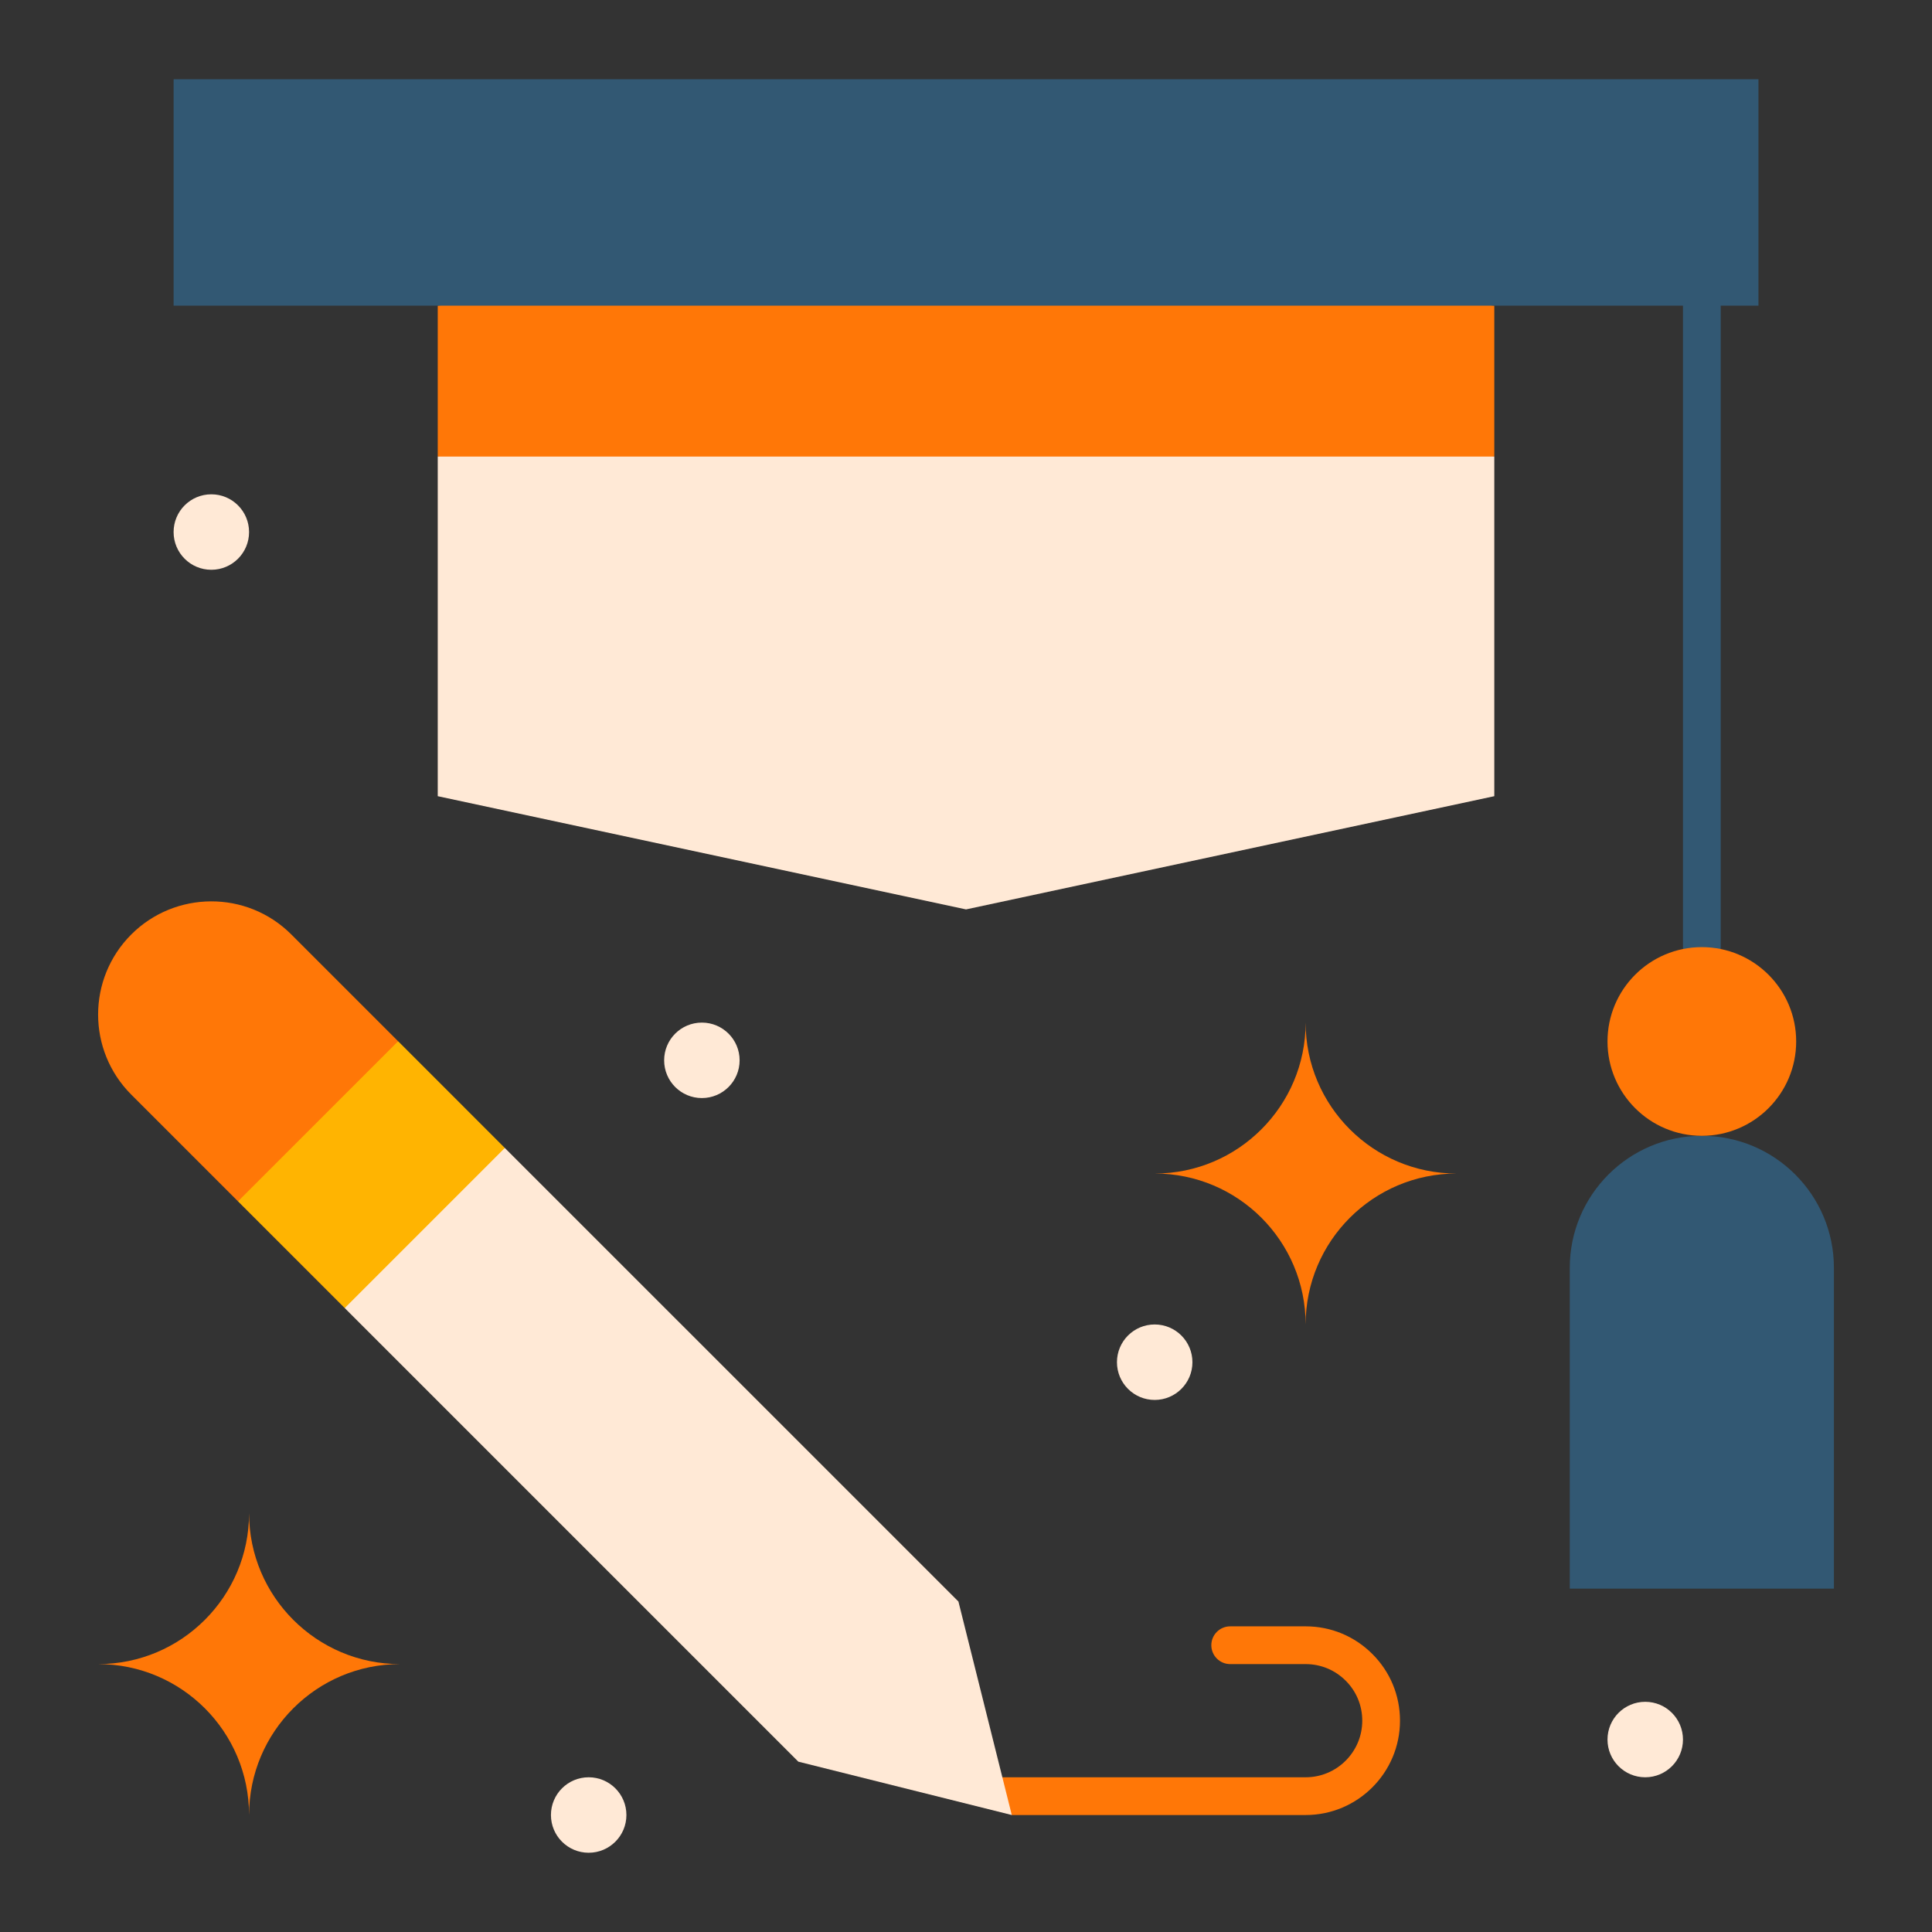 <svg width="96" height="96" viewBox="0 0 96 96" fill="none" xmlns="http://www.w3.org/2000/svg">
<rect x="0" y="0" width="96" height="96" fill="#333333" stroke="none"/>
<path d="M64.877 90.188H50.277C50.277 90.188 49.817 89.281 49.681 89.169C49.283 88.838 49.016 88.312 49.533 88.312H64.877C66.428 88.312 67.69 87.051 67.69 85.5C67.69 84.748 67.398 84.042 66.867 83.513C66.334 82.98 65.628 82.688 64.877 82.688H61.127C60.61 82.688 60.19 82.268 60.19 81.75C60.19 81.232 60.61 80.812 61.127 80.812H64.877C66.129 80.812 67.306 81.3 68.192 82.186C69.077 83.069 69.565 84.246 69.565 85.5C69.565 88.085 67.462 90.188 64.877 90.188Z" fill="#FF7707"/>
<path d="M84.564 48C84.046 48 83.626 47.58 83.626 47.062V15.188C83.626 14.67 84.046 14.25 84.564 14.25C85.081 14.25 85.501 14.67 85.501 15.188V47.062C85.501 47.58 85.081 48 84.564 48Z" fill="#325873"/>
<path d="M25.084 57.041L22.152 62.371L17.129 64.996L11.826 59.694V59.692L14.464 54.262L19.782 51.738L25.084 57.041Z" fill="#FFB401"/>
<path d="M19.782 51.739L11.826 59.693V59.694L6.522 54.39C4.326 52.193 4.326 48.632 6.522 46.434C8.697 44.259 12.263 44.22 14.477 46.434L19.782 51.739Z" fill="#FF7707"/>
<path d="M74.251 15.187V22.687L48.001 24.562L21.751 22.687V15.187L47.355 12.277L74.251 15.187Z" fill="#FF7707"/>
<path d="M74.251 22.688V39.562L48.001 45.188L21.751 39.562V22.688H74.251Z" fill="#FFE9D6"/>
<path d="M87.376 3.938V15.188C84.317 15.188 10.662 15.188 8.626 15.188V3.938H87.376Z" fill="#325873"/>
<path d="M91.126 63V78.938H78.001V63C78.001 59.376 80.939 56.438 84.564 56.438C88.186 56.438 91.126 59.374 91.126 63Z" fill="#325873"/>
<path d="M84.564 47.062C87.151 47.062 89.251 49.161 89.251 51.75C89.251 54.337 87.151 56.438 84.564 56.438C81.974 56.438 79.876 54.337 79.876 51.75C79.876 49.161 81.974 47.062 84.564 47.062Z" fill="#FF7707"/>
<path d="M67.073 56.115C68.429 57.472 70.304 58.312 72.376 58.312C70.304 58.312 68.429 59.153 67.073 60.51C65.716 61.866 64.876 63.741 64.876 65.812C64.876 61.671 61.518 58.312 57.376 58.312C59.448 58.312 61.323 57.472 62.678 56.115C64.036 54.759 64.876 52.884 64.876 50.812C64.876 52.884 65.716 54.759 67.073 56.115Z" fill="#FF7707"/>
<path d="M14.573 80.49C15.929 81.847 17.804 82.688 19.876 82.688C17.804 82.688 15.929 83.528 14.573 84.885C13.216 86.241 12.376 88.116 12.376 90.188C12.376 86.046 9.018 82.688 4.876 82.688C6.948 82.688 8.823 81.847 10.178 80.49C11.536 79.134 12.376 77.259 12.376 75.188C12.376 77.259 13.216 79.134 14.573 80.49Z" fill="#FF7707"/>
<path d="M47.624 79.58L50.275 90.187L39.668 87.536L17.129 64.997L25.084 57.041L47.624 79.58Z" fill="#FFE9D6"/>
<path d="M81.751 84.562C82.786 84.562 83.626 85.401 83.626 86.438C83.626 87.472 82.786 88.312 81.751 88.312C80.714 88.312 79.876 87.472 79.876 86.438C79.876 85.401 80.714 84.562 81.751 84.562Z" fill="#FFE9D6"/>
<path d="M57.376 65.812C58.411 65.812 59.251 66.651 59.251 67.688C59.251 68.722 58.411 69.562 57.376 69.562C56.339 69.562 55.501 68.722 55.501 67.688C55.501 66.651 56.339 65.812 57.376 65.812Z" fill="#FFE9D6"/>
<path d="M34.876 50.812C35.911 50.812 36.751 51.651 36.751 52.688C36.751 53.722 35.911 54.562 34.876 54.562C33.839 54.562 33.001 53.722 33.001 52.688C33.001 51.651 33.839 50.812 34.876 50.812Z" fill="#FFE9D6"/>
<path d="M29.251 88.312C30.286 88.312 31.126 89.151 31.126 90.188C31.126 91.222 30.286 92.062 29.251 92.062C28.214 92.062 27.376 91.222 27.376 90.188C27.376 89.151 28.214 88.312 29.251 88.312Z" fill="#FFE9D6"/>
<path d="M10.501 24.562C11.536 24.562 12.376 25.401 12.376 26.438C12.376 27.473 11.536 28.312 10.501 28.312C9.464 28.312 8.626 27.473 8.626 26.438C8.626 25.401 9.464 24.562 10.501 24.562Z" fill="#FFE9D6"/>
</svg>
